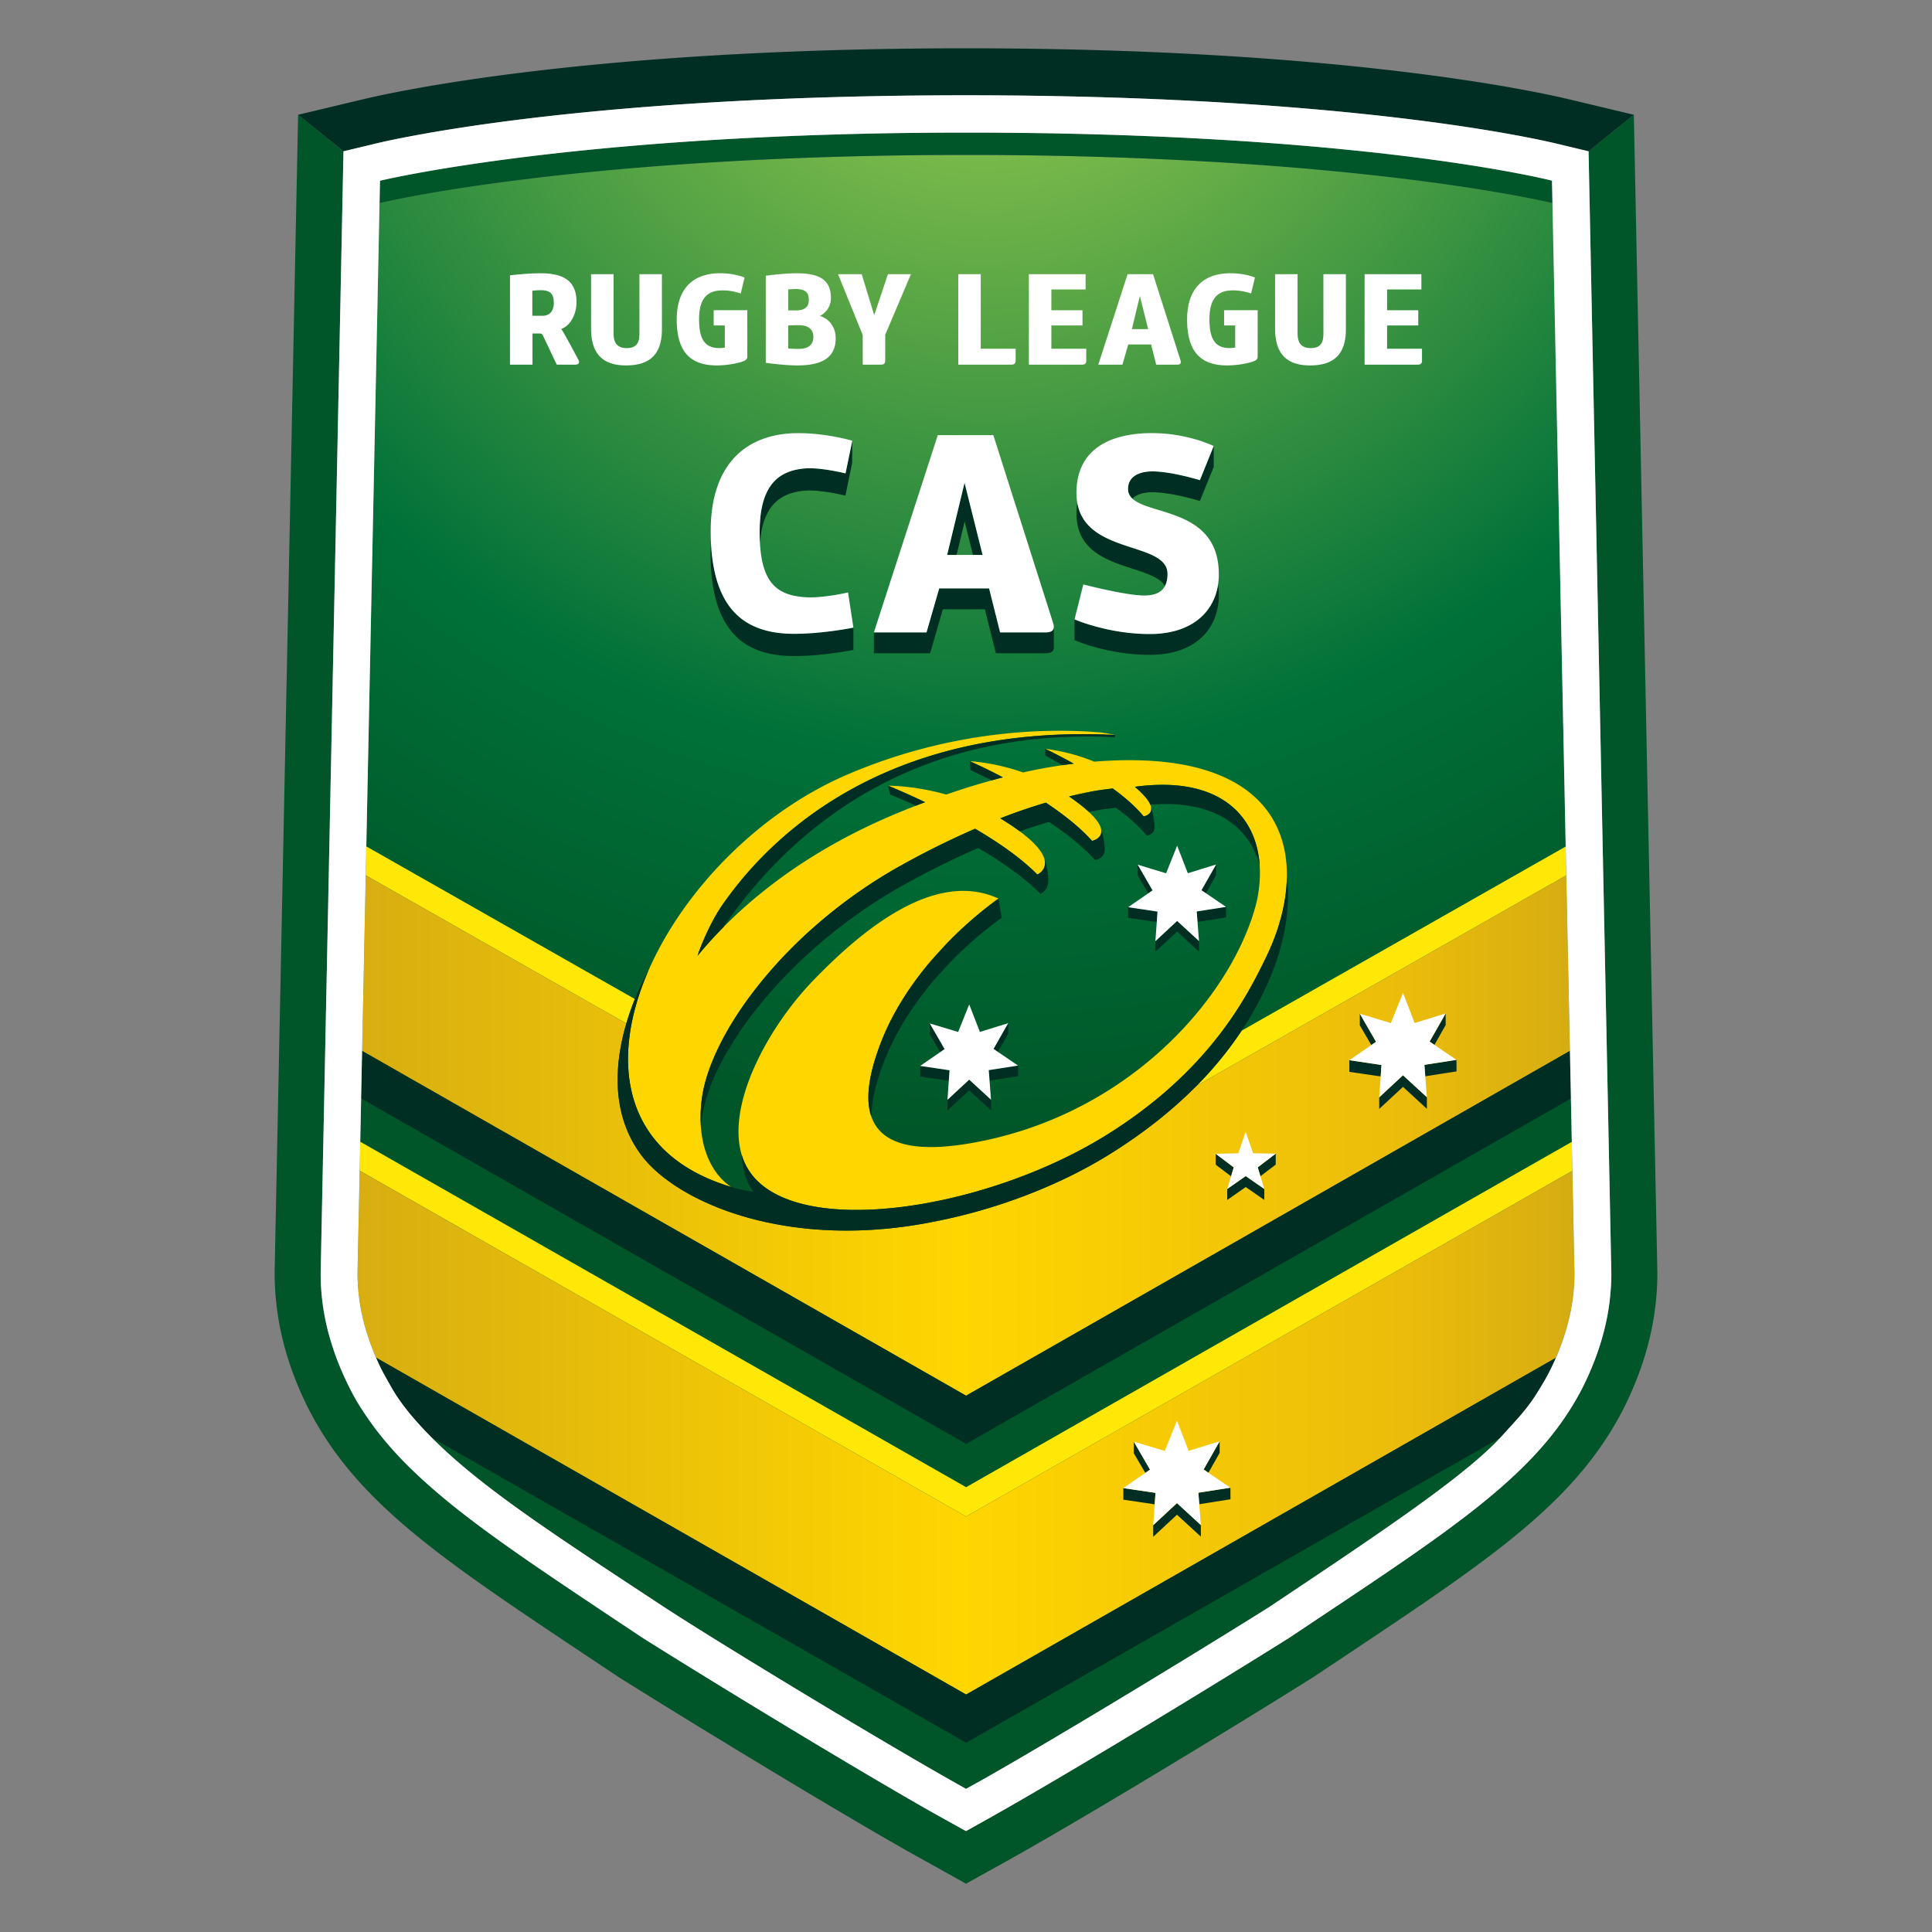 <svg clip-rule="evenodd" fill-rule="evenodd" stroke-linejoin="round" stroke-miterlimit="1.414" viewBox="0 0 100 100" xmlns="http://www.w3.org/2000/svg" xmlns:xlink="http://www.w3.org/1999/xlink"><rect x="0" y="0" width="100" height="100" fill="#808080" stroke="none"/><radialGradient id="a" cx="50.963" cy="-6.207" gradientUnits="userSpaceOnUse" r="64.875"><stop offset="0" stop-color="#96ca4e"/><stop offset=".1" stop-color="#96ca4e"/><stop offset=".7" stop-color="#007139"/><stop offset="1" stop-color="#005628"/></radialGradient><linearGradient id="b" gradientTransform="matrix(76.955 0 0 120.236 11.188 66.508)" gradientUnits="userSpaceOnUse" x2="1"><stop offset="0" stop-color="#b39612"/><stop offset=".1" stop-color="#d8ae11"/><stop offset=".5" stop-color="#ffd600"/><stop offset=".8" stop-color="#ebbc0b"/><stop offset=".9" stop-color="#d8ae11"/><stop offset="1" stop-color="#b39612"/></linearGradient><path d="m81.494 65.874-.089-4.419-.095-4.594-.051-2.466-.185-8.936-.311-15.099-.409-19.845c-.003-.001-10.13-2.495-30.325-2.495-19.797 0-29.975 2.397-30.371 2.492l-.013.007-.409 19.836-.31 15.102-.183 8.938-.051 2.461-.094 4.594-.094 4.424c-.003.387.024.774.066 1.159.122 1.104.448 2.207.893 3.237.087.2.179.399.274.593.105.211.352.64.472.855.528.953 1.266 1.81 2.123 2.677a.22.22 0 0 1 .015.016c2.569 2.592 6.479 5.115 11.951 8.72 2.474 1.628 10.343 6.413 14.708 8.898.231.132.994.562.994.562s.776-.43 1.011-.562c4.351-2.478 11.504-6.85 14.692-8.855 5.507-3.681 10.021-6.682 11.939-8.745.003-.004.832-.906 1.099-1.221.455-.537.695-.898 1.05-1.49a10.637 10.637 0 0 0 .472-.855c.095-.192.185-.387.271-.584.448-1.033.774-2.139.896-3.246.043-.385.068-.772.064-1.159z" fill="url(#a)"/><path d="m37.862 61.439s-1.928-1.022-1.551-4.443c.379-3.424 4.308-8.856 10.341-12.208a43.615 43.615 0 0 1 3.82-1.893c1.187.695 2.37 1.51 3.221 2.371 0 0 1.694-.716-1.919-2.909a28.588 28.588 0 0 1 2.361-.811c.883.588 1.747 1.258 2.389 1.978 0 0 1.665-.334-1.19-2.301.487-.116.968-.222 1.454-.305.268-.043.539-.075.811-.105.608.443 1.181.936 1.595 1.443 0 0 1.143-.184-.456-1.531 5.25-.718 7.071 2.437 6.31 5.939-1.133 4.597-6.177 10.709-14.095 12.371-5.212 1.1-7.123-.47-5.374-5.032.64-1.671 1.631-3.126 2.63-4.294.343-.383.655-.727.946-1.029 1.368-1.382 2.533-2.168 2.533-2.168-3.294-1.525-7.075 1.62-9.616 4.258-2.354 2.449-4.459 6.398-3.684 8.995.06.2.137.393.232.575 2.032 3.898 12.115 2.425 18.537-1.521 5.478-3.368 7.409-7.303 8.346-9.212.669-1.36 1.088-2.835 1.106-4.231.046-3.526-2.465-6.55-9.971-5.953a9.87 9.87 0 0 0 -2.535-.663s.626.295 1.475.767a26.53 26.53 0 0 0 -2.624.455c-1.512-.532-2.758-.582-2.758-.582s.723.311 1.715.835c-.921.239-1.898.533-2.935.89-1.672-.472-3.006-.457-3.006-.457s.796.319 1.913.852c-.354.136-.712.272-1.074.419-5.246 2.11-8.613 4.993-10.7 7.528-.011-.012.516-1.54 1.327-2.695 3.011-4.285 9.201-9.277 20.271-8.731a9.044 9.044 0 0 0 -.686-.125c-2.488-.217-7.52-.235-13.139 2.165-4.637 1.984-8.529 6.053-10.319 10.158-2.068 4.741-1.331 9.528 4.299 11.2z" fill="#ffd600" fill-rule="nonzero"/><path d="m50.005 78.495 31.382-17.894-.031-1.499-31.351 17.875-31.359-17.881-.03 1.499zm11.941-22.306 19.125-10.881-.03-1.493-16.775 9.534a18.783 18.783 0 0 1 -2.32 2.84zm-43.017-10.882.031-1.498 13.899 7.9c-.149.371-.303.799-.441 1.266z" fill="#ffe707" fill-rule="nonzero"/><path d="m81.494 65.874-.089-4.419-.018-.854-31.382 17.894-31.389-17.9-.018.855-.094 4.424c-.003.387.024.774.066 1.159.122 1.104.448 2.207.893 3.237l30.543 17.439 30.528-17.43c.448-1.033.774-2.139.896-3.246.043-.385.068-.772.064-1.159zm-62.565-20.567 13.489 7.668c-.577 1.964-.852 4.637.775 6.815 1.842 2.463 7.668 5.005 15.325 3.407h-.001c3.016-.597 6.207-1.787 8.801-3.381 1.941-1.194 3.451-2.435 4.628-3.627l19.125-10.881.003.151.185 8.936-31.254 17.846-31.262-17.846.183-8.938z" fill="url(#b)"/><g fill-rule="nonzero"><path d="m50 97.5-2.071-1.156s-.817-.451-1.061-.592c-4.236-2.408-11.344-6.745-14.848-8.946l-1.653-1.101c-7.029-4.688-11.269-7.514-13.834-11.771a18.03 18.03 0 0 1 -.643-1.17c-.863-1.759-1.394-3.529-1.584-5.264a14.36 14.36 0 0 1 -.091-1.659l1.215-59.9 2.348 1.89-1.18 58.028c-.005.426.018.88.073 1.382.161 1.459.618 2.961 1.359 4.469.157.317.328.642.541.989.269.435.561.855.87 1.269a18.808 18.808 0 0 0 2.064 2.278c2.387 2.276 5.664 4.467 10.179 7.48l1.606 1.068c3.476 2.187 10.543 6.497 14.76 8.898.239.137 1.033.577 1.033.577l.917.509.939-.524s.775-.436 1.007-.569c4.223-2.403 11.288-6.714 14.764-8.899l1.598-1.065c6.752-4.498 10.825-7.217 13.116-11.019.212-.349.389-.675.55-1 .737-1.5 1.191-3.002 1.352-4.458.056-.505.081-.959.076-1.385l-1.178-58.028 2.343-1.89 1.217 59.87c.006.549-.023 1.096-.092 1.698-.19 1.727-.719 3.494-1.579 5.242-.189.389-.403.775-.648 1.183-2.565 4.26-6.809 7.088-13.833 11.771l-1.653 1.101c-3.501 2.201-10.615 6.538-14.854 8.95-.232.134-1.021.577-1.021.577zm30.354-86.985-.024-1.165s-2.54-.652-7.774-1.29c-4.994-.605-12.452-1.197-22.54-1.197-19.492 0-29.669 2.332-30.347 2.492l-.024 1.16.013-.003c.396-.095 10.574-2.492 30.371-2.492 20.195 0 30.322 2.494 30.325 2.495z" fill="#005628"/><path d="m19.463 70.27c.087.2.179.399.274.593.105.211.352.64.472.855.528.953 1.266 1.81 2.123 2.677a.22.22 0 0 1 .015.016l27.659 15.793 27.647-15.787c.099-.108.839-.915 1.088-1.209.455-.537.695-.898 1.05-1.49a10.637 10.637 0 0 0 .472-.855c.095-.192.185-.387.271-.584l-30.528 17.43zm41.457 7.531-1.23 1.143v.6l1.23-1.142 1.236 1.135v-.6zm-1.112-.531-1.664-.247v.601l1.623.239zm2.221-.008.043.595 1.617-.255-.003-.599zm-3.345-2.647v.603l.598 1.02.243-.169zm3.615 1.445.248.169.582-1.029v-.599zm18.96-21.665.051 2.466-31.305 17.874-31.313-17.879.051-2.461 31.262 17.846zm-32.741 8.802c-7.657 1.598-13.483-.944-15.325-3.407-1.627-2.178-1.352-4.851-.775-6.815.138-.467.292-.895.441-1.266.364-.898.7-1.465.703-1.47h.001c-2.068 4.741-1.331 9.528 4.299 11.2.455.138.835.208 1.129.247a3.398 3.398 0 0 1 -.212-.348c-.244-.469-.368-1.001-.391-1.573.06.2.137.393.232.575 2.032 3.898 12.115 2.425 18.537-1.521 5.478-3.368 7.409-7.303 8.346-9.212.669-1.36 1.088-2.835 1.106-4.231.213 1.738-.176 3.647-.933 5.381a16.684 16.684 0 0 1 -1.41 2.592 18.783 18.783 0 0 1 -2.32 2.84c-1.177 1.192-2.687 2.433-4.628 3.627-2.594 1.594-5.785 2.783-8.801 3.381zm15.96-2.324-.957.67.001.567.958-.669.96.667v-.567zm.761.009.792-.602v-.567l-.931.709zm-1.381-.459-.935-.705.002.567.794.597zm-27.542-2.417c.376-3.423 4.462-8.869 10.496-12.222a43.466 43.466 0 0 1 3.82-1.892c1.184.694 2.368 1.509 3.219 2.371 0 0 .322-.136.386-.471.076-.307-.047-1.004-.161-1.274-.004-.007-.007-.011-.009-.018.131.553-.374.766-.374.766-.851-.861-2.034-1.676-3.221-2.371a43.615 43.615 0 0 0 -3.82 1.893c-6.033 3.352-9.962 8.784-10.341 12.208a7.333 7.333 0 0 0 -.018 1.488 3.909 3.909 0 0 1 .023-.478zm9.421-3.006c.645-1.671 1.633-3.128 2.631-4.296.342-.383.652-.726.946-1.028 1.368-1.382 2.532-2.166 2.532-2.166l-.158-.998s-1.165.786-2.533 2.168c-.291.302-.603.646-.946 1.029-.999 1.168-1.99 2.623-2.63 4.294-.635 1.66-.787 2.923-.473 3.806-.004-.761.205-1.696.631-2.809zm4.429.883-1.126 1.045v.55l1.126-1.044 1.128 1.038v-.55zm22.452-.228-1.23 1.143v.601l1.231-1.143 1.236 1.135v-.6zm-23.47-.258-1.52-.225v.549l1.482.218zm2.03-.007.041.544 1.477-.233-.002-.547zm20.327-.267-1.662-.248v.603l1.622.238zm2.222-.007.044.594 1.618-.255-.003-.598zm-25.604-2.145v.549l.544.934.225-.154zm3.303 1.32.227.154.532-.939v-.548zm18.958-1.822v.602l.596 1.02.244-.168zm3.613 1.444.25.169.581-1.029v-.598zm-36.561-7.141c-.811 1.155-1.338 2.683-1.327 2.695.398-.483.843-.979 1.338-1.481.048-.074.097-.146.146-.218 3.015-4.285 9.046-10.156 20.113-9.611l.001-.116c-11.07-.545-17.26 4.448-20.271 8.731zm23.492.898-1.125 1.045v.548l1.125-1.045 1.131 1.04v-.55zm-1.015-.486-1.521-.227v.55l1.482.218zm2.03-.007.04.544 1.478-.234-.002-.547zm-3.056-2.421v.552l.544.933.224-.156zm3.302 1.321.228.154.532-.939-.001-.548zm3.013-1.272c-.171-2.664-2.172-4.667-6.464-4.08.48.405.713.705.803.926 3.324-.267 5.127 1.137 5.661 3.154zm-8.518-.283s.392-.08.47-.385c.07-.207-.024-.811-.147-1.198a.23.23 0 0 0 -.018-.043c.123.51-.465.628-.465.628-.642-.72-1.506-1.39-2.389-1.978-.795.235-1.586.506-2.361.811.401.244.736.468 1.015.675.499-.176 1-.34 1.505-.488.882.587 1.748 1.258 2.39 1.978zm1.077-2.713c.607.444 1.177.936 1.595 1.444 0 0 .308-.049.38-.285.07-.207-.048-.86-.169-1.246.135.453-.373.534-.373.534-.414-.507-.987-1-1.595-1.443-.272.03-.543.062-.811.105-.486.083-.967.189-1.454.305.443.305.777.57 1.026.802.195-.039.392-.077.587-.111.267-.043.541-.075.814-.105zm-11.791-1.141.103.455s.529.213 1.331.58l.479-.183c-1.117-.533-1.913-.852-1.913-.852zm4.226-1.268.037.459s.412.187 1.091.534c.197-.056.394-.107.587-.158-.992-.524-1.715-.835-1.715-.835zm3.907-.64-.005.34s.313.173.902.504c.197-.028.39-.055.578-.077-.849-.472-1.475-.767-1.475-.767zm-9.931-6.275s-1.559.321-3.06.321c-2.358 0-4.148-1.058-4.313-4.745a9.015 9.015 0 0 0 -.019.58c0 4.152 1.85 5.317 4.327 5.317 1.5 0 3.065-.32 3.065-.32zm15.339.332c-2.174 0-3.894-.759-3.894-.759v1.077s1.72.76 3.894.76c2.379 0 3.575-1.357 3.575-3.092 0-.202-.013-.39-.037-.565-.216 1.482-1.398 2.579-3.538 2.579zm-11.366.995h-2.913v-1.079h2.725l.656-2.276h2.582l.57 2.276h2.347c.279 0 .429-.083.433-.279v1.115l-.001-.004c-.02.171-.168.247-.432.247h-2.567l-.57-2.277h-2.174zm12.156-3.485c.085-.162.129-.366.129-.618 0-1.696-4.204-.981-4.671-3.691-.019.13-.033.266-.039.407-.134 3.161 3.811 2.684 4.581 3.902zm-9.443-1.605h-.498l-.431-1.726-.416 1.726h-.488l.9-3.734zm-9.134-4.481c-1.427.101-2.404.859-2.404 3.306 0 .2.005.388.015.567.148-1.986 1.077-2.629 2.383-2.722.816-.044 2.04.262 2.04.262l.349-1.689.007-1.153-.35 1.69s-1.224-.306-2.04-.261zm17.919.159c-.729 0-1.256.294-1.256.904 0 .209.082.37.224.504.221-.221.588-.33 1.032-.33 1.006 0 2.463.453 2.463.453l.716-1.766v-1.079l-.716 1.767s-1.457-.453-2.463-.453zm-9.635-21.9c19.64 0 29.772 2.299 31.177 2.634l.141.032 3.241.775-2.343 1.89-1.453-.347s-9.724-2.547-30.771-2.553c-21.047.006-30.772 2.553-30.772 2.553l-1.45.347-2.348-1.89 3.243-.775.141-.032c1.404-.335 11.535-2.634 31.176-2.634z" fill="#002e23"/><path d="m83.402 65.859-1.178-58.028-1.453-.347s-9.724-2.547-30.771-2.553c-21.047.006-30.772 2.553-30.772 2.553l-1.45.347-1.18 58.028c-.005.426.018.88.073 1.382.161 1.459.618 2.961 1.359 4.469.157.317.328.642.541.989.269.435.561.855.87 1.269a18.808 18.808 0 0 0 2.064 2.278c2.387 2.276 5.664 4.467 10.179 7.48l1.606 1.068c3.476 2.187 10.543 6.497 14.76 8.898.239.137 1.033.577 1.033.577l.917.509.939-.524s.775-.436 1.007-.569c4.223-2.403 11.288-6.714 14.764-8.899l1.598-1.065c6.752-4.498 10.825-7.217 13.116-11.019.212-.349.389-.675.55-1 .737-1.5 1.191-3.002 1.352-4.458.056-.505.081-.959.076-1.385zm-1.972 1.174c-.122 1.107-.448 2.213-.896 3.246-.086.197-.176.392-.271.584a10.637 10.637 0 0 1 -.472.855c-.355.592-.595.953-1.05 1.49-.249.294-.989 1.101-1.088 1.209l-.011.012c-1.918 2.063-6.432 5.064-11.939 8.745-3.188 2.005-10.341 6.377-14.692 8.855-.235.132-1.011.562-1.011.562s-.763-.43-.994-.562c-4.365-2.485-12.234-7.27-14.708-8.898-5.472-3.605-9.382-6.128-11.951-8.72l-.015-.016c-.857-.867-1.595-1.724-2.123-2.677-.12-.215-.367-.644-.472-.855a14.547 14.547 0 0 1 -.274-.593c-.445-1.03-.771-2.133-.893-3.237a9.982 9.982 0 0 1 -.066-1.159l.094-4.424.094-4.594.051-2.461.183-8.938.31-15.102.409-19.84.024-1.16c.678-.16 10.855-2.492 30.347-2.492 10.088 0 17.546.592 22.54 1.197 5.234.638 7.774 1.29 7.774 1.29l.024 1.165.409 19.845.311 15.099.185 8.936.051 2.466.095 4.594.089 4.419c.004.387-.021.774-.064 1.159zm-21.139 8.067.627-1.562.606 1.559 1.605-.496-.83 1.459 1.387.943-1.657.259.127 1.675-1.236-1.136-1.23 1.143.118-1.674-1.664-.247 1.381-.954-.841-1.454zm3.804-15.407.378-1.106.39 1.105 1.168.021-.931.709.34 1.119-.962-.668-.957.67.337-1.12-.935-.705zm-14.502-6.278.573-1.428.553 1.425 1.466-.454-.759 1.333 1.268.863-1.516.236.116 1.532-1.128-1.039-1.126 1.045.108-1.531-1.52-.225 1.264-.872-.769-1.329zm22.398-.46.628-1.563.605 1.559 1.604-.496-.831 1.458 1.389.944-1.659.259.128 1.675-1.237-1.136-1.23 1.143.117-1.675-1.662-.248 1.381-.952-.84-1.454zm-11.635-7.754.572-1.429.554 1.426 1.467-.454-.76 1.333 1.27.863-1.516.237.116 1.531-1.131-1.038-1.125 1.045.11-1.531-1.521-.227 1.263-.872-.768-1.329zm1.75-20.348s-1.457-.453-2.463-.453c-.729 0-1.256.294-1.256.904 0 1.576 4.699.526 4.699 4.422 0 1.735-1.196 3.091-3.575 3.091-2.174 0-3.894-.759-3.894-.759l.455-1.807s1.863.478 2.811.552c.975.103 1.547-.189 1.547-1.094 0-1.823-4.859-.861-4.71-4.361.1-2.363 2.127-2.931 3.908-2.931 1.851 0 3.194.669 3.194.669zm-20.994 7.953c1.501 0 3.06-.321 3.06-.321l-.277-1.821s-1.297.306-2.2.248c-1.424-.094-2.242-.684-2.36-2.798-.01-.179-.015-.367-.015-.567 0-2.447.977-3.205 2.404-3.306.816-.045 2.04.261 2.04.261l.35-1.69c-.002 0-1.311-.393-2.797-.393-2.608 0-4.531 1.515-4.531 5.069 0 .198.004.388.013.573.165 3.687 1.955 4.745 4.313 4.745zm6.845-.073h-2.725l3.308-10.21h2.875c.002.008 3.105 9.745 3.105 9.759a.571.571 0 0 1 .025.172c-.004.196-.154.279-.433.279h-2.347l-.57-2.276h-2.582zm2.901-4.011-.933-3.734-.9 3.734zm-13.342-11.876h-.575v-.789h1.74v2.402c0 .113-.074.181-.161.221-.255.113-.863.234-1.418.234-1.305 0-2.074-.635-2.074-2.375 0-1.559.803-2.362 2.154-2.395.81-.02 1.358.22 1.358.22l-.201.829s-.481-.192-1.057-.159c-.669.033-1.097.414-1.097 1.485 0 .997.268 1.491 1.037 1.498.114 0 .208-.013.294-.026zm28.482-2.655h1.164v3.05c0 .449.14.776.689.776s.648-.354.648-.736v-3.09h1.164v2.85c0 1.264-.589 1.873-1.859 1.873-1.264 0-1.806-.669-1.806-1.906zm-35.404 0h1.164v3.05c0 .449.141.776.691.776.548 0 .648-.354.648-.736v-3.09h1.164v2.85c0 1.264-.589 1.873-1.859 1.873-1.265 0-1.808-.669-1.808-1.906zm33.339 2.655h-.574v-.789h1.738v2.402c0 .113-.073.181-.16.221-.254.113-.863.234-1.418.234-1.304 0-2.074-.635-2.074-2.375 0-1.559.802-2.362 2.154-2.395.81-.02 1.357.22 1.357.22l-.199.829s-.483-.192-1.058-.159c-.669.033-1.098.414-1.098 1.485 0 .997.268 1.491 1.039 1.498.113 0 .207-.013.293-.026zm-24.297-2.575s.917-.127 1.607-.127c1.27 0 1.765.408 1.765 1.291 0 .428-.254.757-.568.917.529.167.816.629.816 1.15 0 1.004-.695 1.412-1.987 1.412-.688 0-1.633-.134-1.633-.134zm-12.075 4.603h-1.164v-4.623s.855-.107 1.578-.107c1.325 0 1.866.489 1.866 1.499 0 .534-.253 1.184-.789 1.384.094.128.469.81.891 1.606.079.147 0 .241-.162.241h-.963s-.689-1.458-.716-1.506c-.039-.08-.079-.106-.173-.106h-.368zm23.203-.823h1.806v.609c0 .153-.067.214-.228.214h-2.742v-4.683h1.164zm22.807-3.071h-1.775v1.077h1.614v.789h-1.614v1.205h1.807v.609c0 .153-.066.214-.226.214h-2.745v-4.683h2.939zm-27.967 3.894h-.949v-1.532l-1.278-3.151h1.224l.649 2.121.709-2.121h1.191l-1.331 3.138v1.337c0 .147-.067.208-.215.208zm12.493 0h-1.25l1.517-4.683h1.318s1.425 4.469 1.425 4.475c.041.147-.025.208-.187.208h-1.077l-.261-1.045h-1.184zm-1.906-3.894h-1.773v1.077h1.612v.789h-1.612v1.205h1.807v.609c0 .153-.067.214-.228.214h-2.743v-4.683h2.937zm-14.808 1.853c-.314-.006-.583.013-.583.013v1.191s.181.021.536.021c.609 0 .763-.302.763-.623 0-.381-.241-.589-.716-.602zm17.203.201h.842l-.428-1.713zm-29.922-1.351c0-.448-.153-.663-.682-.663-.187 0-.428.027-.428.027v1.298h.535c.335 0 .575-.227.575-.662zm12.518-.723c-.16 0-.382.02-.382.02v1.084s.296.006.476 0c.347-.013.589-.16.589-.541 0-.375-.167-.563-.683-.563z" fill="#fff"/></g></svg>